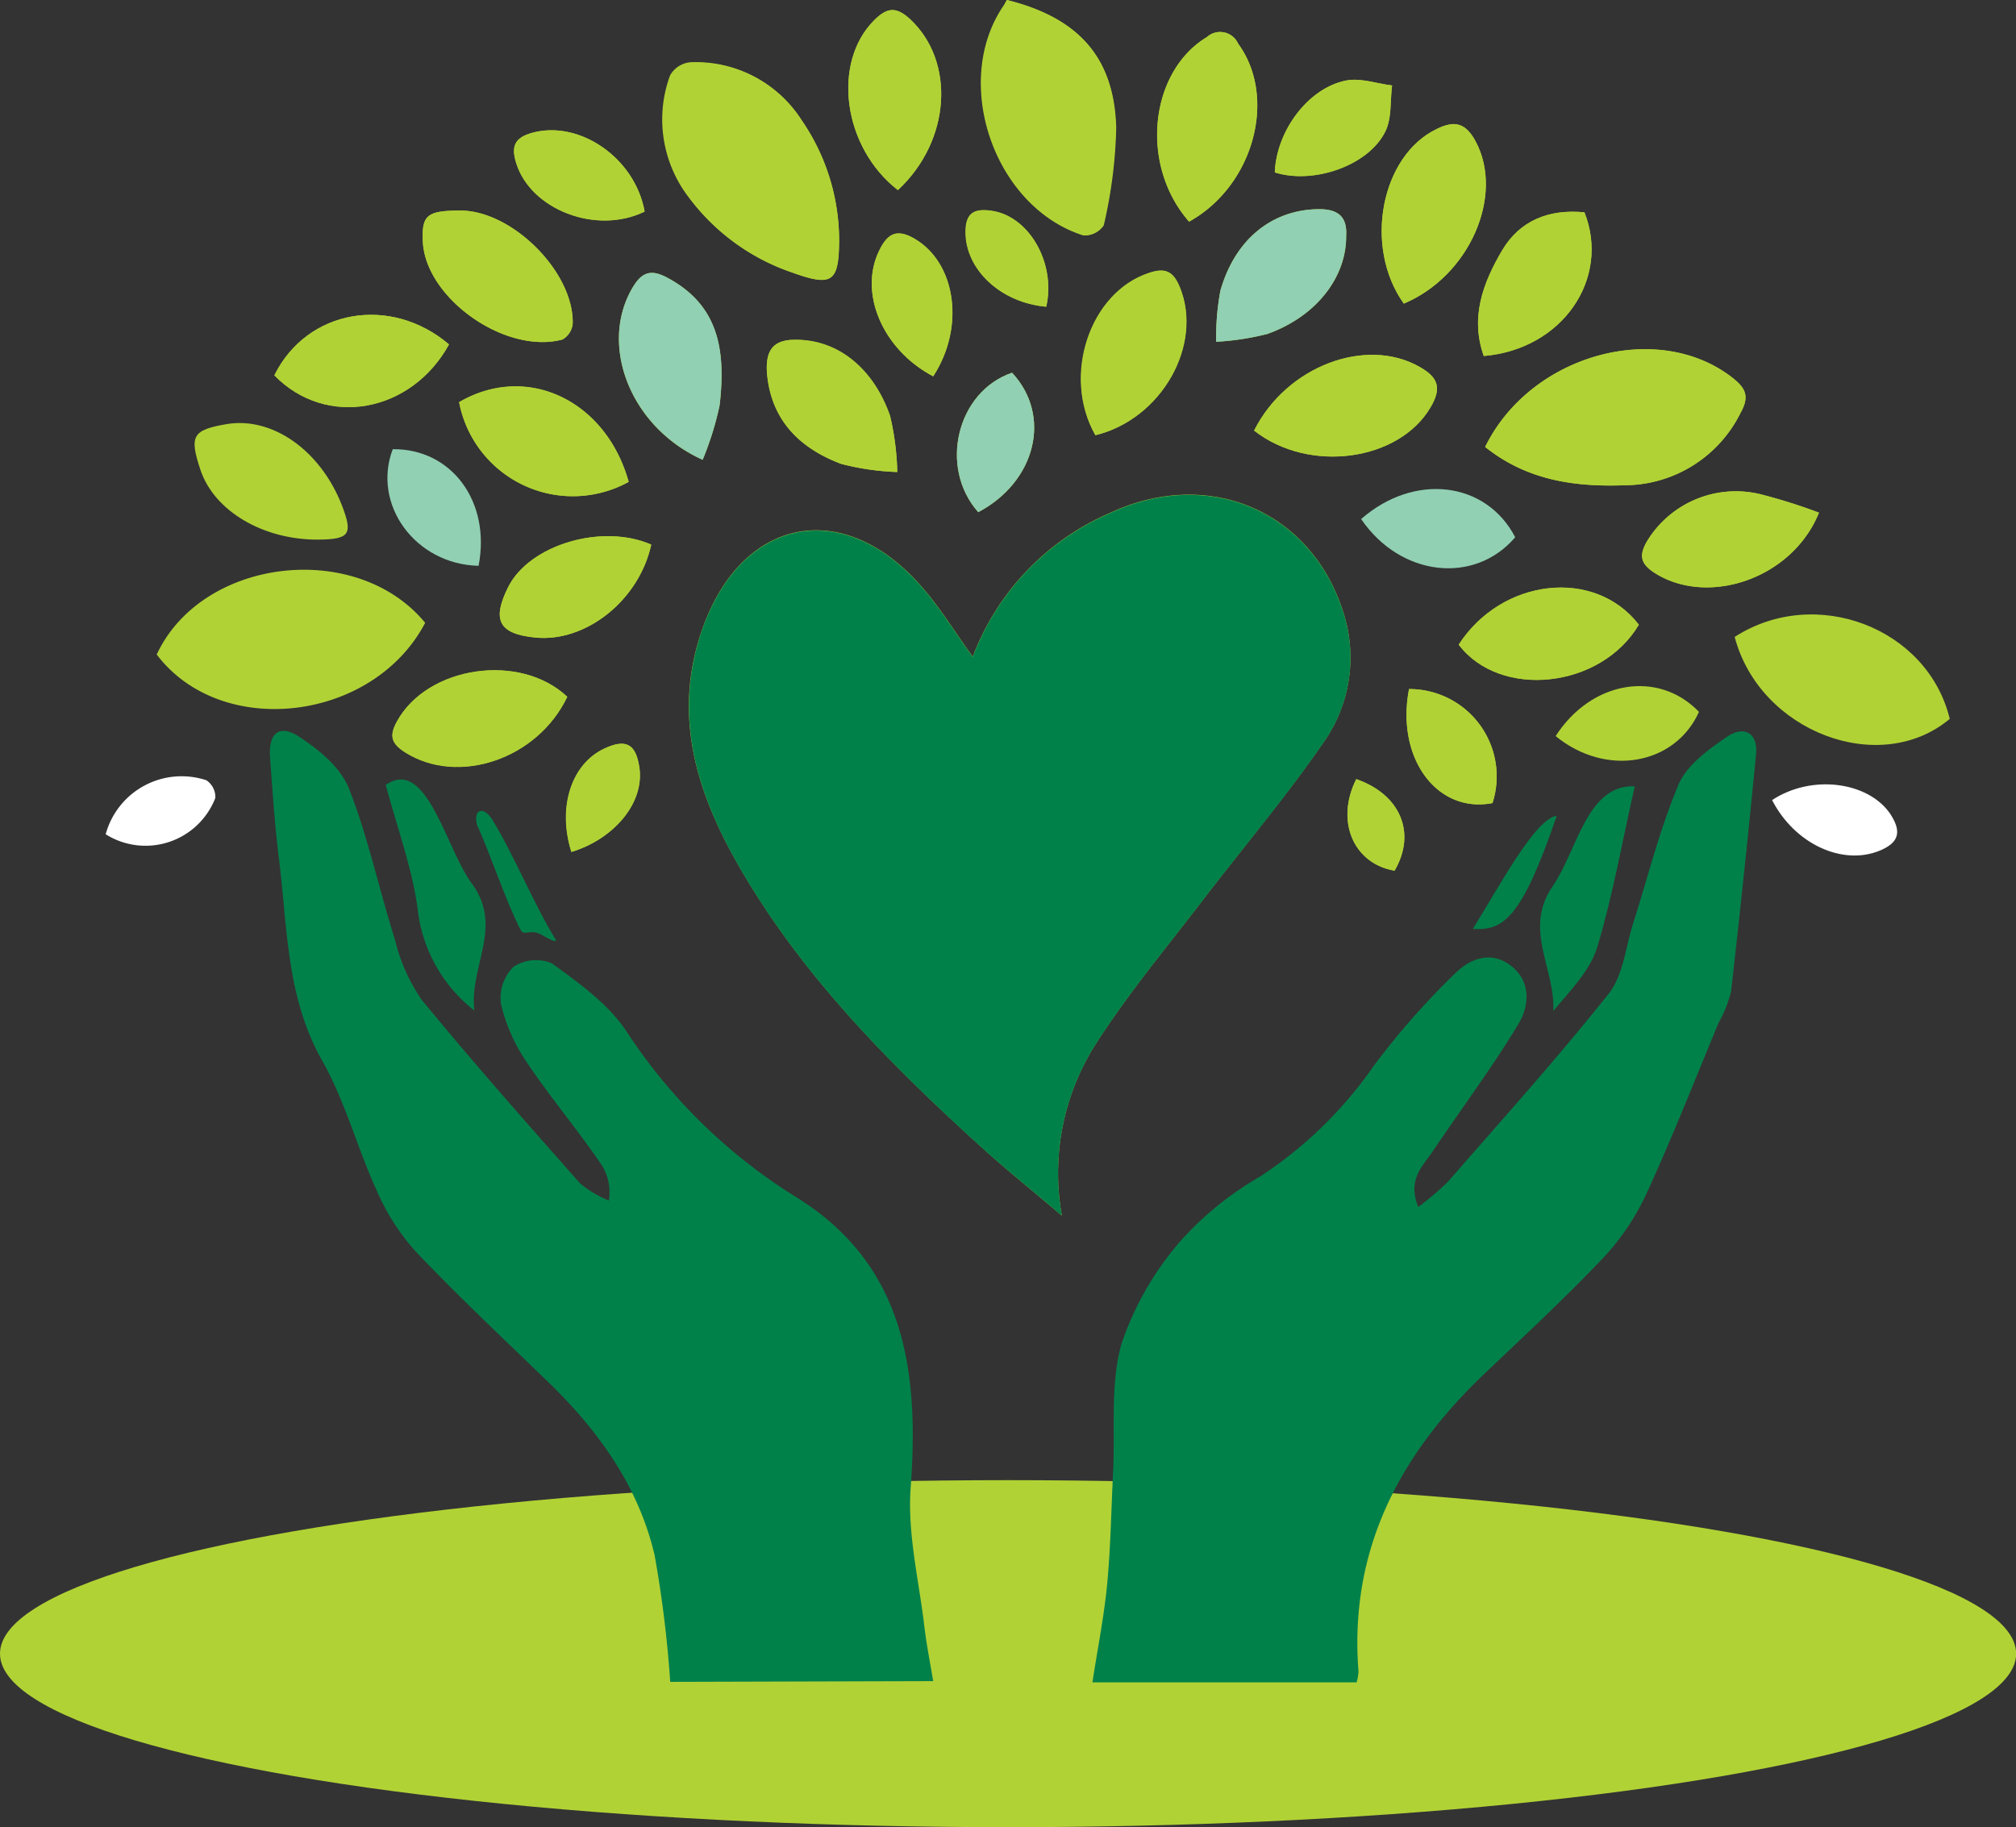 <svg id="Layer_1" data-name="Layer 1" xmlns="http://www.w3.org/2000/svg" viewBox="0 0 161.59 146.48"><rect x="0" y="0" width="161.59" height="146.48" fill="#333333" stroke="none"/><defs><style>.cls-1{fill:#b1d235;}.cls-2{fill:#00814a;}.cls-3{fill:#91d0b3;}.cls-4{fill:#fff;}</style></defs><ellipse class="cls-1" cx="80.8" cy="132.57" rx="80.8" ry="13.91"/><path class="cls-2" d="M423.94,367.63H402.76c.42-2.71.94-5.31,1.19-7.94.28-3,.32-6,.47-8.95.17-3.43-.24-7,.67-10.24a24.48,24.48,0,0,1,4.81-8.34,25.8,25.8,0,0,1,6.27-5.06,33.18,33.18,0,0,0,9.09-8.82,61,61,0,0,1,6.6-7.51c1.14-1.12,2.83-1.85,4.46-.58s1.46,3.22.58,4.68c-2.11,3.48-4.55,6.76-6.83,10.14-.79,1.2-2.1,2.28-1.19,4.51a25.25,25.25,0,0,0,2.36-2c4.35-5,8.8-9.93,12.92-15.12,1.16-1.48,1.34-3.73,1.95-5.64,1.19-3.72,2.12-7.54,3.64-11.12.67-1.56,2.4-2.81,3.9-3.83,1.28-.87,2.48-.37,2.3,1.45q-.92,9.52-2,19a10.26,10.26,0,0,1-1,2.5c-1.88,4.52-3.67,9.09-5.71,13.54a19.47,19.47,0,0,1-3.49,5.25c-3.09,3.27-6.4,6.32-9.66,9.43-6.79,6.49-10.76,14.14-10,23.79A4,4,0,0,1,423.94,367.63Z" transform="translate(-315.2 -232.76)"/><path class="cls-2" d="M368.92,367.59a92.91,92.91,0,0,0-1.25-10.15c-1.28-5.48-4.47-9.95-8.48-13.84-3.59-3.48-7.24-6.9-10.68-10.52a18,18,0,0,1-3.13-4.91c-1.56-3.42-2.52-7.14-4.36-10.39-2.89-5.1-2.77-10.69-3.46-16.17-.34-2.67-.51-5.38-.71-8.07-.16-2,.72-2.79,2.39-1.68s3.29,2.48,3.94,4.14c1.54,3.92,2.41,8.1,3.69,12.13a14.25,14.25,0,0,0,2.14,4.79c4.1,5,8.39,9.85,12.68,14.7A8.51,8.51,0,0,0,364,329a4.06,4.06,0,0,0-.64-2.94c-1.89-2.77-4.06-5.34-5.93-8.13a14,14,0,0,1-2.07-4.66,3.5,3.5,0,0,1,1-3,3.28,3.28,0,0,1,3.08-.28c2.16,1.57,4.47,3.22,5.92,5.37a43.88,43.88,0,0,0,13.53,13.29c8.86,5.42,10,14,9.3,23.43-.26,3.67.68,7.43,1.11,11.14.16,1.35.43,2.7.7,4.31Z" transform="translate(-315.2 -232.76)"/><path class="cls-2" d="M353.22,313.77a12,12,0,0,1-4.55-8.2c-.45-3.25-1.62-6.41-2.55-9.88,3.28-2.3,4.82,5.1,6.9,7.9C355.58,307.06,352.8,310.24,353.22,313.77Z" transform="translate(-315.2 -232.76)"/><path class="cls-2" d="M446.23,295.8c-1,4.41-1.75,8.72-3,12.88-.58,1.91-2.18,3.5-3.53,5.13.19-3.4-2.47-6.57,0-10.07C441.62,300.89,442.43,295.61,446.23,295.8Z" transform="translate(-315.2 -232.76)"/><path class="cls-2" d="M433.25,307.23c2-3.19,5-8.87,6.73-9.07C437.12,306.53,435.66,307.36,433.25,307.23Z" transform="translate(-315.2 -232.76)"/><path class="cls-2" d="M358.35,307.58c-.67-.28-1.18.22-1.43-.28-1.29-2.57-2.32-5.84-3.5-8.45-.28-1.25.54-1.47,1.22-.41,1.77,2.87,3.36,6.85,5.14,9.71C359.58,308.36,358.74,307.71,358.35,307.58Z" transform="translate(-315.2 -232.76)"/><path class="cls-1" d="M400.31,330.21a19.29,19.29,0,0,1,2.87-14c2.51-3.89,5.5-7.48,8.32-11.16,3.23-4.23,6.69-8.31,9.71-12.68a11.78,11.78,0,0,0,1.64-10.59c-2.59-8.1-10.82-11.58-18.68-7.9a20.39,20.39,0,0,0-11,11.53c-1.41-1.95-2.62-3.95-4.15-5.68-6.31-7.17-14.42-5.48-17.55,3.53-2.39,6.88-.43,13.06,3,19,4.95,8.59,11.82,15.55,19.07,22.16C395.6,326.32,397.78,328.06,400.31,330.21Z" transform="translate(-315.2 -232.76)"/><path class="cls-1" d="M327.76,285.23c5.17,6.84,17.35,5.4,21.52-2.54C343.77,276,331.38,277.46,327.76,285.23Z" transform="translate(-315.2 -232.76)"/><path class="cls-1" d="M382.46,252a17,17,0,0,0-3-9.61,10,10,0,0,0-8.86-4.6,2.09,2.09,0,0,0-1.63,1.05A10.2,10.2,0,0,0,370,248a17.24,17.24,0,0,0,8.67,6.58C381.92,255.77,382.41,255.38,382.46,252Z" transform="translate(-315.2 -232.76)"/><path class="cls-1" d="M434.24,268.59c3.38,2.7,7.21,3.22,11.25,3.07a10.41,10.41,0,0,0,9.22-5.8c.76-1.35.39-2-.69-2.85C448.06,258.4,437.89,261.15,434.24,268.59Z" transform="translate(-315.2 -232.76)"/><path class="cls-1" d="M395.91,232.76c-.06.09-.15.28-.27.45-4.2,6.14-.76,16.16,6.39,18.42a1.84,1.84,0,0,0,1.6-.8,38.06,38.06,0,0,0,1-7.82C404.52,237.38,401.65,234.19,395.91,232.76Z" transform="translate(-315.2 -232.76)"/><path class="cls-1" d="M454.24,283.82c2,7.6,11.63,11.27,17.24,6.57C469.71,283.08,460.71,279.65,454.24,283.82Z" transform="translate(-315.2 -232.76)"/><path class="cls-1" d="M371.52,269.62a24.75,24.75,0,0,0,1.36-4.37c.54-4.62-.2-8.08-4.18-10.22-1.3-.7-2.05-.49-2.81.81C363.21,260.41,365.68,267,371.52,269.62Z" transform="translate(-315.2 -232.76)"/><path class="cls-1" d="M410.51,250.53c5.2-2.89,7.08-10,3.93-14.27a1.58,1.58,0,0,0-2.5-.53C407.34,238.49,406.53,246,410.51,250.53Z" transform="translate(-315.2 -232.76)"/><path class="cls-1" d="M427.72,257.1c5.29-2.22,8.07-8.69,5.76-13-.77-1.45-1.64-1.75-3.12-1C425.9,245.23,424.46,252.53,427.72,257.1Z" transform="translate(-315.2 -232.76)"/><path class="cls-1" d="M352.1,249.64c-2.7,0-3.13.38-3,2.55.27,4.52,6.63,9,11.18,7.79a1.63,1.63,0,0,0,.83-1.29C361.19,254.55,356.24,249.63,352.1,249.64Z" transform="translate(-315.2 -232.76)"/><path class="cls-1" d="M415.72,267.28c4.44,3.47,11.62,2.43,14.14-1.86.92-1.55.62-2.41-.88-3.25C424.68,259.73,418.32,262.1,415.72,267.28Z" transform="translate(-315.2 -232.76)"/><path class="cls-1" d="M352,265a9.28,9.28,0,0,0,13.59,6.39C363.78,264.89,357.43,261.84,352,265Z" transform="translate(-315.2 -232.76)"/><path class="cls-1" d="M387.17,248c4.27-4,4.62-10.35.95-13.73-1.14-1-1.86-.88-2.86.12C381.87,237.8,382.75,244.58,387.17,248Z" transform="translate(-315.2 -232.76)"/><path class="cls-1" d="M360.67,288.62c-3.78-3.57-11.21-2.48-13.66,2-.63,1.14-.46,1.75.65,2.46C351.91,295.77,358.28,293.64,360.67,288.62Z" transform="translate(-315.2 -232.76)"/><path class="cls-1" d="M342.62,273.31c-1.71-4.43-5.58-7.17-9.26-6.55-2.74.47-3,.94-2.09,3.68,1.11,3.29,5,5.59,9.4,5.58C343.22,276,343.5,275.61,342.62,273.31Z" transform="translate(-315.2 -232.76)"/><path class="cls-1" d="M461,273.86a44,44,0,0,0-4.73-1.49,8.33,8.33,0,0,0-9,3.71c-.68,1.14-.64,1.85.6,2.63C452.13,281.39,458.86,279.17,461,273.86Z" transform="translate(-315.2 -232.76)"/><path class="cls-1" d="M378.9,260c-1.86,0-2.52,1.06-2.13,3.42.56,3.41,2.85,5.4,5.86,6.53a20.52,20.52,0,0,0,4.49.65,21.5,21.5,0,0,0-.58-4.51C385.16,262.14,382.22,259.93,378.9,260Z" transform="translate(-315.2 -232.76)"/><path class="cls-1" d="M446.56,282.84c-3.55-4.6-11-3.72-14.44,1.6C435.44,288.8,443.51,288,446.56,282.84Z" transform="translate(-315.2 -232.76)"/><path class="cls-1" d="M423.1,251.69c.09-1.44-.52-2.19-2.25-2.16-3.65.05-6.64,2.36-7.83,6.53a20.58,20.58,0,0,0-.34,4.1,21.46,21.46,0,0,0,4.11-.63C420.68,258.14,423.13,255,423.1,251.69Z" transform="translate(-315.2 -232.76)"/><path class="cls-1" d="M403,267.65c5.33-1.29,8.68-7.27,6.76-11.89-.54-1.31-1.21-1.55-2.48-1.12C402.52,256.21,400.29,262.92,403,267.65Z" transform="translate(-315.2 -232.76)"/><path class="cls-1" d="M442.2,249.78c-2.89-.28-5.2.68-6.61,3.07-1.53,2.6-2.56,5.36-1.46,8.45C440.44,260.74,444.3,255.1,442.2,249.78Z" transform="translate(-315.2 -232.76)"/><path class="cls-1" d="M337.19,262.85c4.16,4.27,11,3,14-2.48C346.5,256.39,339.81,257.55,337.19,262.85Z" transform="translate(-315.2 -232.76)"/><path class="cls-1" d="M367.4,276.42c-3.93-1.72-9.75,0-11.46,3.39-1.33,2.65-.77,3.77,2.16,4.06C362.15,284.28,366.44,280.89,367.4,276.42Z" transform="translate(-315.2 -232.76)"/><path class="cls-3" d="M424.3,274.37c3.15,4.63,9.09,5.28,12.35,1.46C434.33,271.35,428.57,270.63,424.3,274.37Z" transform="translate(-315.2 -232.76)"/><path class="cls-1" d="M390,262.93c2.57-4,1.81-9.07-1.46-11-1.41-.84-2.18-.48-2.85.89C384,256.19,385.91,260.77,390,262.93Z" transform="translate(-315.2 -232.76)"/><path class="cls-1" d="M417.38,246.58c3.09,1,7.53-.54,8.86-3.28.51-1.07.38-2.45.54-3.69-1.24-.15-2.55-.63-3.71-.39C420,239.84,417.5,243.3,417.38,246.58Z" transform="translate(-315.2 -232.76)"/><path class="cls-1" d="M366.87,249.72c-.77-4.31-5.25-7.38-9.06-6.3-1.41.4-1.63,1.13-1.24,2.4C357.73,249.58,363,251.61,366.87,249.72Z" transform="translate(-315.2 -232.76)"/><path class="cls-3" d="M353.56,278.12c1-5.15-2.17-9.4-6.88-9.35C345,273.2,348.48,278,353.56,278.12Z" transform="translate(-315.2 -232.76)"/><path class="cls-1" d="M428.14,288c-1.07,5.55,2.26,10,6.69,9.14A7,7,0,0,0,428.14,288Z" transform="translate(-315.2 -232.76)"/><path class="cls-1" d="M396.32,262.64c-4.42,1.51-5.9,7.58-2.71,11.18C398.24,271.37,399.53,266.08,396.32,262.64Z" transform="translate(-315.2 -232.76)"/><path class="cls-4" d="M457.24,296.9c1.82,3.54,5.65,5.27,8.61,4.06,1.64-.67,1.77-1.59.83-3C464.89,295.41,460.39,294.82,457.24,296.9Z" transform="translate(-315.2 -232.76)"/><path class="cls-1" d="M399.06,257.35c.8-3.52-1.41-7.32-4.44-7.71-1.33-.17-2,.16-2,1.69C392.57,254.36,395.39,257,399.06,257.35Z" transform="translate(-315.2 -232.76)"/><path class="cls-4" d="M323.67,299.64a6,6,0,0,0,8.79-2.91,1.62,1.62,0,0,0-.72-1.42A6.31,6.31,0,0,0,323.67,299.64Z" transform="translate(-315.2 -232.76)"/><path class="cls-1" d="M361,301.06c3.55-1.11,5.87-4,5.45-6.77-.28-1.9-1.08-2.33-2.81-1.52C361,294,359.85,297.47,361,301.06Z" transform="translate(-315.2 -232.76)"/><path class="cls-1" d="M423.91,295.22c-1.68,3.34-.25,6.76,3.07,7.34C428.75,299.54,427.45,296.45,423.91,295.22Z" transform="translate(-315.2 -232.76)"/><path class="cls-2" d="M400.31,330.21c-2.53-2.15-4.71-3.89-6.77-5.77-7.25-6.61-14.12-13.57-19.07-22.16-3.41-5.92-5.37-12.1-3-19,3.13-9,11.24-10.7,17.55-3.53,1.53,1.73,2.74,3.73,4.15,5.68a20.39,20.39,0,0,1,11-11.53c7.86-3.68,16.09-.2,18.68,7.9a11.78,11.78,0,0,1-1.64,10.59c-3,4.37-6.48,8.45-9.71,12.68-2.82,3.68-5.81,7.27-8.32,11.16A19.29,19.29,0,0,0,400.31,330.21Z" transform="translate(-315.2 -232.76)"/><path class="cls-1" d="M382.46,252c0,3.38-.54,3.77-3.75,2.62A17.24,17.24,0,0,1,370,248a10.2,10.2,0,0,1-1.09-9.2,2.09,2.09,0,0,1,1.63-1.05,10,10,0,0,1,8.86,4.6A17,17,0,0,1,382.46,252Z" transform="translate(-315.2 -232.76)"/><path class="cls-1" d="M434.24,268.59c3.65-7.44,13.82-10.19,19.78-5.58,1.08.83,1.45,1.5.69,2.85a10.41,10.41,0,0,1-9.22,5.8C441.45,271.81,437.62,271.29,434.24,268.59Z" transform="translate(-315.2 -232.76)"/><path class="cls-1" d="M395.91,232.76c5.74,1.43,8.61,4.62,8.76,10.25a38.06,38.06,0,0,1-1,7.82,1.84,1.84,0,0,1-1.6.8c-7.15-2.26-10.59-12.28-6.39-18.42C395.76,233,395.85,232.85,395.91,232.76Z" transform="translate(-315.2 -232.76)"/><path class="cls-3" d="M371.52,269.62c-5.84-2.65-8.31-9.21-5.63-13.78.76-1.3,1.51-1.51,2.81-.81,4,2.14,4.72,5.6,4.18,10.22A24.75,24.75,0,0,1,371.52,269.62Z" transform="translate(-315.2 -232.76)"/><path class="cls-1" d="M410.51,250.53c-4-4.57-3.17-12,1.43-14.8a1.58,1.58,0,0,1,2.5.53C417.59,240.57,415.71,247.64,410.51,250.53Z" transform="translate(-315.2 -232.76)"/><path class="cls-1" d="M427.72,257.1c-3.26-4.57-1.82-11.87,2.64-14,1.48-.72,2.35-.42,3.12,1C435.79,248.41,433,254.88,427.72,257.1Z" transform="translate(-315.2 -232.76)"/><path class="cls-1" d="M352.1,249.64c4.14,0,9.09,4.91,9,9.05a1.63,1.63,0,0,1-.83,1.29c-4.55,1.21-10.91-3.27-11.18-7.79C349,250,349.4,249.65,352.1,249.64Z" transform="translate(-315.2 -232.76)"/><path class="cls-1" d="M415.72,267.28c2.6-5.18,9-7.55,13.26-5.11,1.5.84,1.8,1.7.88,3.25C427.34,269.71,420.16,270.75,415.72,267.28Z" transform="translate(-315.2 -232.76)"/><path class="cls-1" d="M352,265c5.44-3.19,11.79-.14,13.59,6.39A9.28,9.28,0,0,1,352,265Z" transform="translate(-315.2 -232.76)"/><path class="cls-1" d="M387.17,248c-4.42-3.44-5.3-10.22-1.91-13.61,1-1,1.72-1.17,2.86-.12C391.79,237.67,391.44,244.05,387.17,248Z" transform="translate(-315.2 -232.76)"/><path class="cls-1" d="M360.67,288.62c-2.39,5-8.76,7.15-13,4.42-1.11-.71-1.28-1.32-.65-2.46C349.46,286.14,356.89,285.05,360.67,288.62Z" transform="translate(-315.2 -232.76)"/><path class="cls-1" d="M461,273.86c-2.18,5.31-8.91,7.53-13.15,4.85-1.24-.78-1.28-1.49-.6-2.63a8.33,8.33,0,0,1,9-3.71A44,44,0,0,1,461,273.86Z" transform="translate(-315.2 -232.76)"/><path class="cls-1" d="M378.9,260c3.32,0,6.26,2.17,7.64,6.09a21.5,21.5,0,0,1,.58,4.51,20.52,20.52,0,0,1-4.49-.65c-3-1.13-5.3-3.12-5.86-6.53C376.38,261,377,260,378.9,260Z" transform="translate(-315.2 -232.76)"/><path class="cls-1" d="M446.56,282.84c-3.05,5.12-11.12,6-14.44,1.6C435.55,279.12,443,278.24,446.56,282.84Z" transform="translate(-315.2 -232.76)"/><path class="cls-3" d="M423.1,251.69c0,3.34-2.42,6.45-6.31,7.84a21.46,21.46,0,0,1-4.11.63,20.58,20.58,0,0,1,.34-4.1c1.19-4.17,4.18-6.48,7.83-6.53C422.58,249.5,423.19,250.25,423.1,251.69Z" transform="translate(-315.2 -232.76)"/><path class="cls-1" d="M403,267.65c-2.67-4.73-.44-11.44,4.28-13,1.27-.43,1.94-.19,2.48,1.12C411.64,260.38,408.29,266.36,403,267.65Z" transform="translate(-315.2 -232.76)"/><path class="cls-1" d="M442.2,249.78c2.1,5.32-1.76,11-8.07,11.52-1.1-3.09-.07-5.85,1.46-8.45C437,250.46,439.31,249.5,442.2,249.78Z" transform="translate(-315.2 -232.76)"/><path class="cls-1" d="M337.19,262.85c2.62-5.3,9.31-6.46,14-2.48C348.16,265.85,341.35,267.12,337.19,262.85Z" transform="translate(-315.2 -232.76)"/><path class="cls-1" d="M367.4,276.42c-1,4.47-5.25,7.86-9.3,7.45-2.93-.29-3.49-1.41-2.16-4.06C357.65,276.42,363.47,274.7,367.4,276.42Z" transform="translate(-315.2 -232.76)"/><path class="cls-1" d="M439.89,291.77c2.87-4.46,8.24-5.33,11.49-1.94C449.45,294.1,443.93,295.08,439.89,291.77Z" transform="translate(-315.2 -232.76)"/><path class="cls-1" d="M390,262.93c-4.1-2.16-6-6.74-4.31-10.13.67-1.37,1.44-1.73,2.85-.89C391.82,253.86,392.58,259,390,262.93Z" transform="translate(-315.2 -232.76)"/><path class="cls-1" d="M417.38,246.58c.12-3.28,2.65-6.74,5.69-7.36,1.16-.24,2.47.24,3.71.39-.16,1.24,0,2.62-.54,3.69C424.91,246,420.47,247.56,417.38,246.58Z" transform="translate(-315.2 -232.76)"/><path class="cls-1" d="M366.87,249.72c-3.84,1.89-9.14-.14-10.3-3.9-.39-1.27-.17-2,1.24-2.4C361.62,242.34,366.1,245.41,366.87,249.72Z" transform="translate(-315.2 -232.76)"/><path class="cls-1" d="M428.14,288a7,7,0,0,1,6.69,9.14C430.4,298,427.07,293.56,428.14,288Z" transform="translate(-315.2 -232.76)"/><path class="cls-3" d="M396.32,262.64c3.21,3.44,1.92,8.73-2.71,11.18C390.42,270.22,391.9,264.15,396.32,262.64Z" transform="translate(-315.2 -232.76)"/><path class="cls-1" d="M399.06,257.35c-3.67-.31-6.49-3-6.48-6,0-1.53.71-1.86,2-1.69C397.65,250,399.86,253.83,399.06,257.35Z" transform="translate(-315.2 -232.76)"/><path class="cls-1" d="M361,301.06c-1.11-3.59,0-7.07,2.64-8.29,1.73-.81,2.53-.38,2.81,1.52C366.83,297,364.51,300,361,301.06Z" transform="translate(-315.2 -232.76)"/><path class="cls-1" d="M423.91,295.22c3.54,1.23,4.84,4.32,3.07,7.34C423.66,302,422.23,298.56,423.91,295.22Z" transform="translate(-315.2 -232.76)"/></svg>